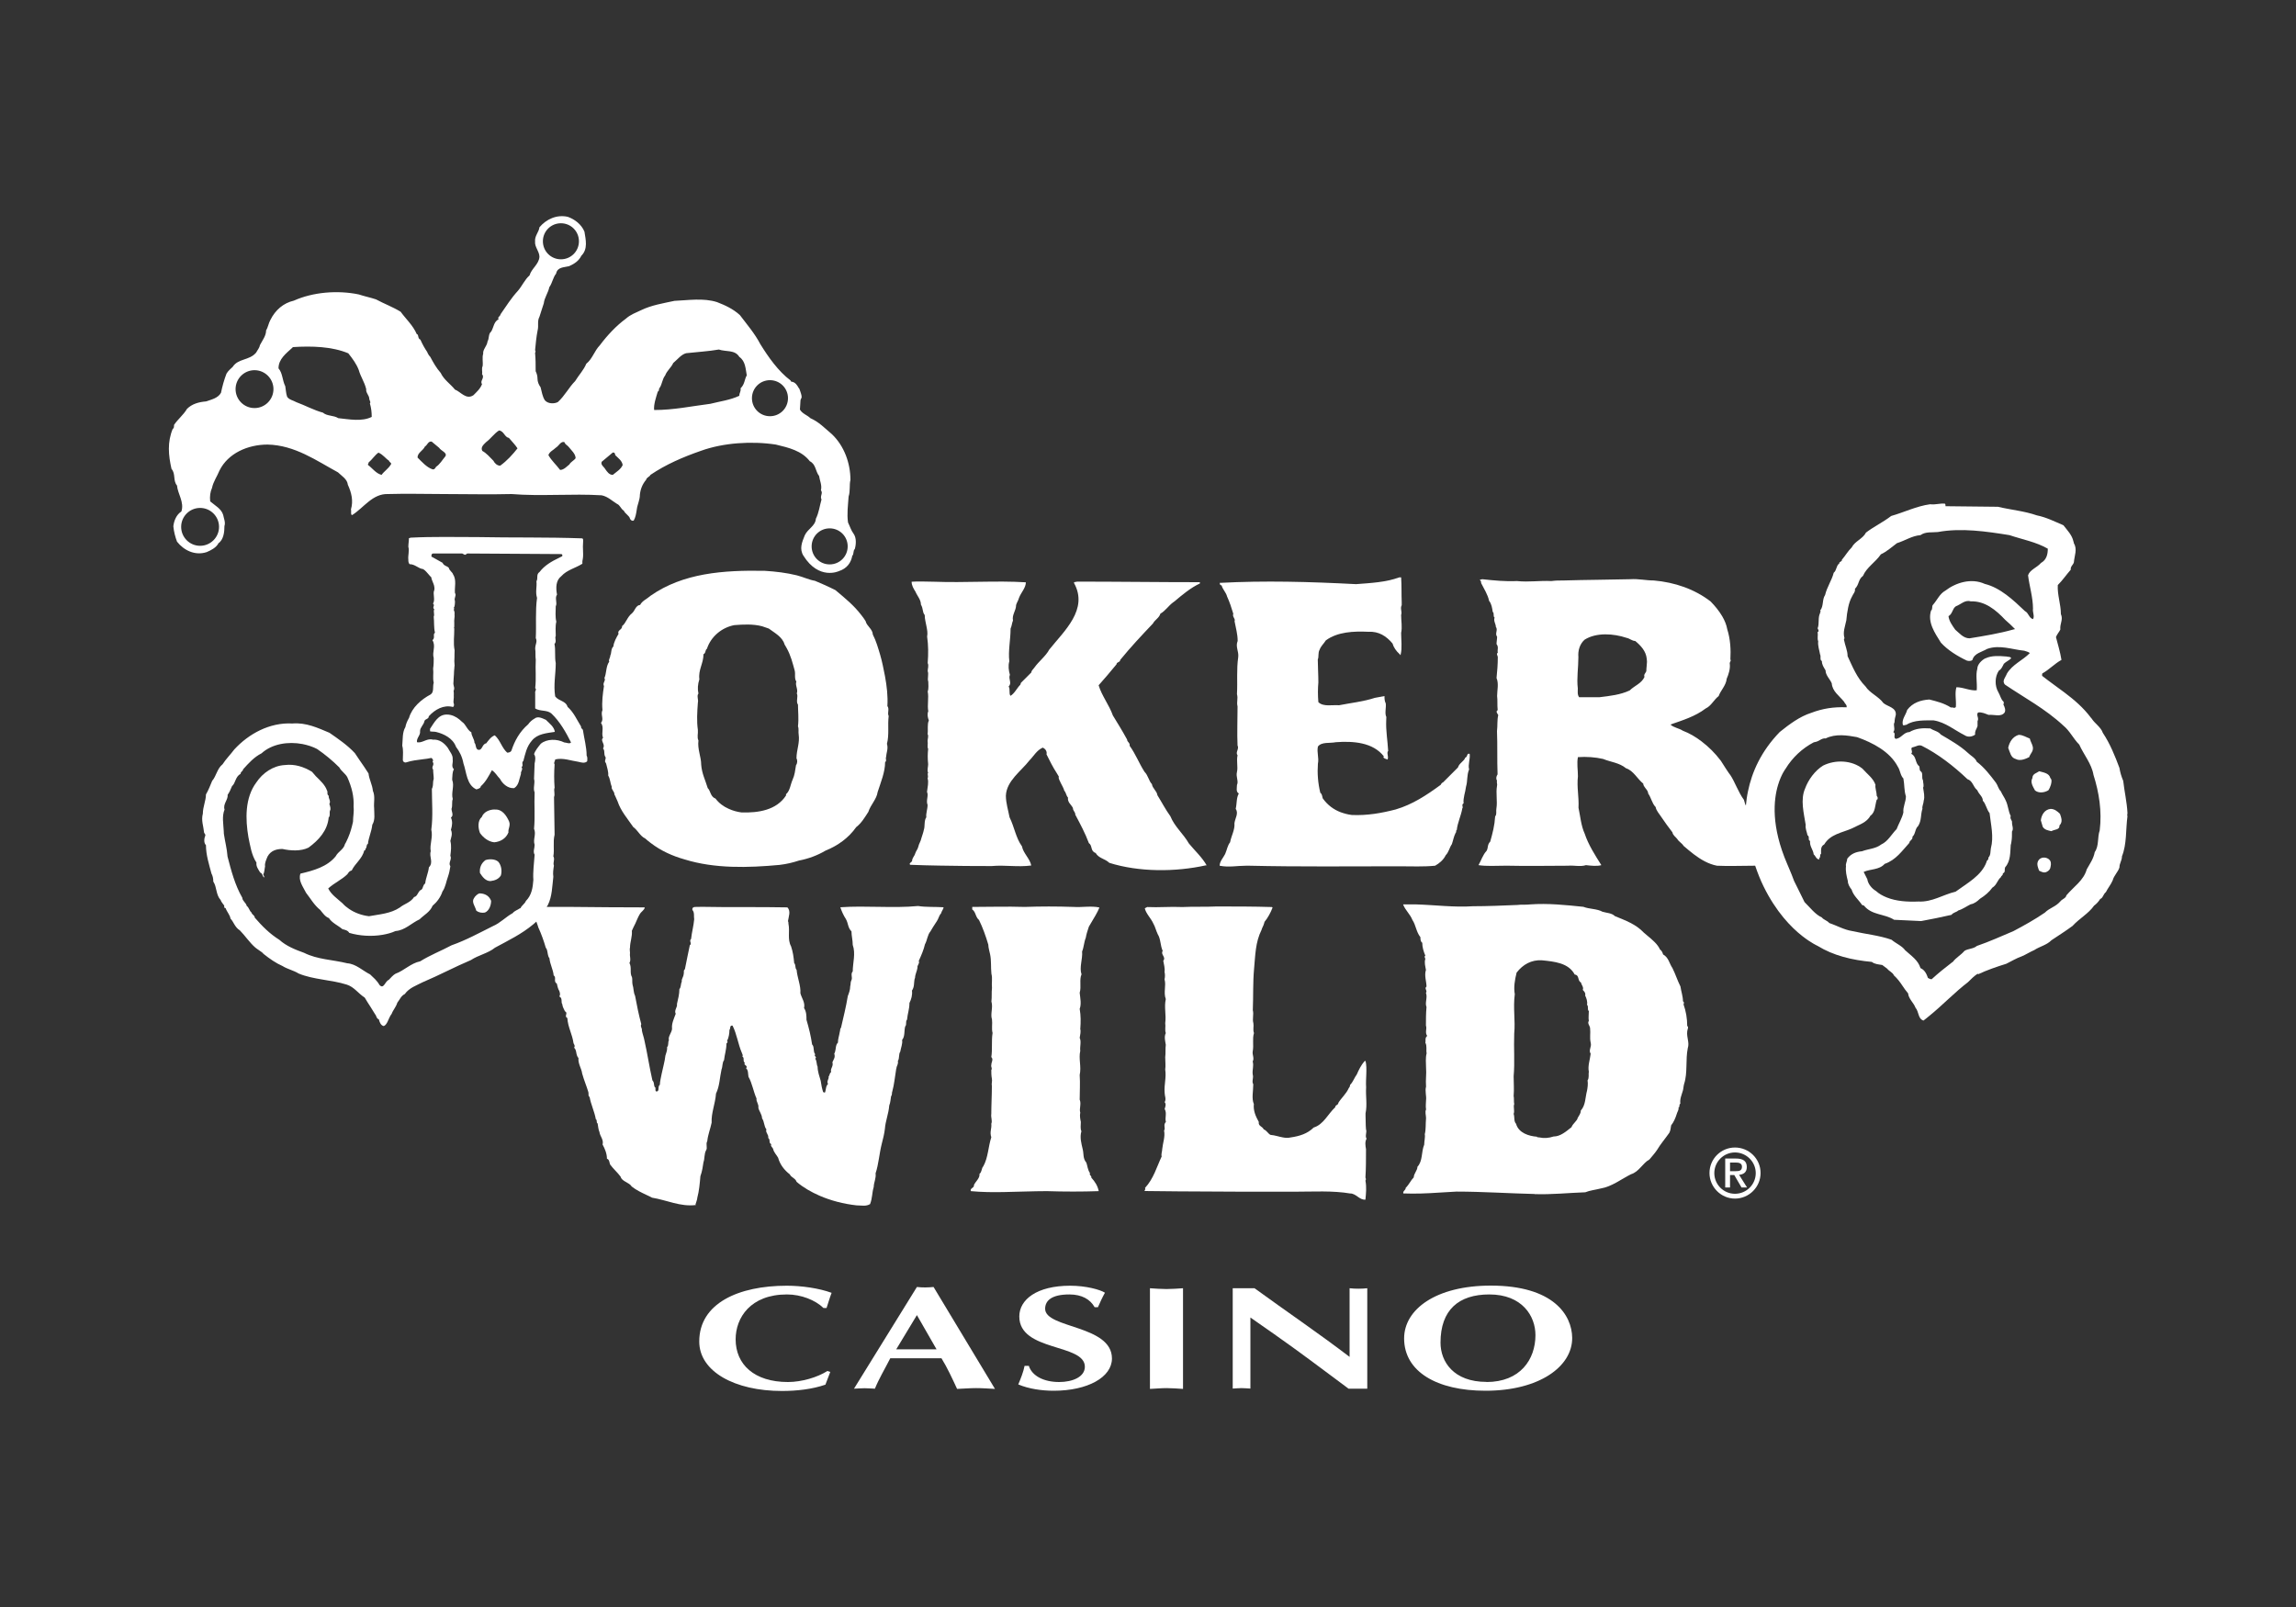 <?xml version="1.0" encoding="UTF-8"?><svg id="a" xmlns="http://www.w3.org/2000/svg" width="200" height="140" viewBox="0 0 200 140"><rect x="0" y="0" width="200" height="140" fill="#333333" stroke="none"/><defs><style>.c{fill:#fff;stroke-width:0px;}</style></defs><g id="b"><path class="c" d="m172.3,84.88c.81-.38,1.61-.65,2.47-.92.43-.21.86-.48,1.35-.65.38-.16.7-.38,1.08-.54.48-.32,1.08-.43,1.5-.86.65-.43,1.24-.81,1.83-1.24.59-.65,1.4-1.08,1.88-1.77.21-.16.37-.32.54-.59.22-.05.27-.43.49-.59.16-.33.43-.65.59-1.02.11-.43.48-.75.59-1.13,0-.38.22-.59.22-.97.43-1.07.32-2.31.48-3.5-.05-.05,0-.16,0-.27-.05-.97-.27-1.88-.37-2.8-.16-.38-.27-.75-.33-1.13-.38-1.02-.81-2.1-1.45-3.06-.16-.49-.7-.81-.97-1.24-.02-.03-.05-.05-.07-.08-.66-.88-1.45-1.55-2.27-2.17-.65-.49-1.31-.95-1.96-1.46-.05-.05,0-.16,0-.22.59-.32,1.08-.86,1.67-1.18-.11-.7-.32-1.35-.48-1.99.11-.27.27-.43.38-.65-.05-.54.27-.86.05-1.35,0-.86-.32-1.67-.27-2.53.43-.43.75-.91,1.13-1.34-.05-.27.22-.43.27-.64.05-.59.32-1.13,0-1.67,0-.06-.03-.11-.04-.16-.12-.55-.53-.96-.87-1.4-.75-.32-1.5-.7-2.31-.86-1.08-.38-2.26-.48-3.39-.75l-4.57-.05c0-.11,0-.16-.05-.22-.43-.05-.81.11-1.29.05-1.18.16-2.26.7-3.39,1.02-.7.54-1.51.92-2.2,1.45-.27.54-.97.75-1.24,1.29-.33.32-.54.7-.86,1.08.05.16-.27.16-.22.32-.27.16-.22.59-.49.81-.16.65-.59,1.24-.75,1.94-.27.38-.11.97-.43,1.35.11.11-.05.16,0,.21-.22.43-.05.91-.22,1.34.05.11.16.27,0,.32.05.32-.05.54.05.81-.05.38.11.81.16,1.13.11.22-.05.49.16.59,0,.32.16.54.32.81,0,.43.38.75.54,1.13.05.7.65,1.08,1.08,1.61.05.16.27.27.21.48-1.13-.05-2.1.11-3.07.48-1.02.32-1.94,1.02-2.75,1.67-1.64,1.69-2.43,3.51-2.77,5.18-.09.42-.14.83-.18,1.23-.02-.04-.04-.09-.06-.12l-.11-.38c-.47-.62-.81-1.61-1.18-2.15-.09-.09-.65-.96-.81-1.22-.03-.04-.05-.07-.05-.07-.47-.62-1.03-1.18-1.65-1.65-.51-.39-1.05-.71-1.63-.93-.33-.22-.81-.27-1.08-.54,1.08-.38,2.15-.7,3.07-1.4.48-.22.7-.75,1.13-1.08.16-.48.64-.91.7-1.51.16-.37.32-.86.27-1.29-.05-.16.16-.27.05-.38.05-.86,0-1.78-.27-2.63-.07-.4-.23-.78-.44-1.14-.27-.46-.62-.89-1.01-1.29-1.4-1.08-3.12-1.67-4.95-1.83-.7,0-1.34-.16-2.04-.11-1.94.05-3.82.05-5.81.11-.38,0-.7,0-1.07.05-1.08-.05-1.94.11-3.01,0-.97.05-1.99-.05-3.01-.16l-.22.05s.16.16.11.27c.27.54.59,1.02.7,1.56.22.27.27.65.32.97.16.11,0,.38.16.49-.11.32.11.54.11.81.21.27-.11.59.11.86,0,.21-.05.43-.05.64.21.27.05.49.11.75-.16.11,0,.27,0,.38,0,.65-.05,1.24-.11,1.83.21.48.05,1.08.05,1.56.05.38,0,.75.05,1.24-.21.11,0,.32.05.43-.11.43-.05.91-.11,1.4.05,1.18,0,2.53.05,3.76-.11.16-.16.38-.05.54-.05.16.05.32,0,.48-.11.59.05,1.34-.05,1.94-.05.22.05.54-.11.7-.05.81-.22,1.45-.43,2.2-.27.27-.16.54-.32.81-.32.33-.48.86-.7,1.24.7.11,1.51.05,2.26.05h.38c1.63.04,3.46,0,5.16,0,.48-.05,1.07.11,1.56-.05.43.05.97.11,1.34,0-.54-.86-1.13-1.77-1.45-2.74-.32-.7-.38-1.51-.54-2.26.05-.97-.16-1.78-.05-2.74,0-.59-.11-1.13,0-1.67.75-.05,1.5,0,2.2.16.64.27,1.4.32,1.99.81.65.21.97.91,1.5,1.34,0,.14.09.26.18.38.12.15.25.3.25.48.27.38.33.86.65,1.18.05.32.32.59.49.86.32.48.64.91.97,1.34.05.27.27.38.43.59.11.21.43.38.54.59.29.25.58.49.89.73.61.46,1.26.85,2.02,1,1.08.05,2.04,0,3.25,0h.08c.22.65.46,1.25.73,1.8,1.08,2.21,2.41,3.58,3.39,4.34.77.6,1.31.84,1.31.84,1.4.86,3.01,1.24,4.73,1.4.27.21.59.21.91.27l.43.32c.16.22.48.32.59.59.3.27.52.57.72.87.16.24.32.47.51.69.05.49.48.81.64,1.24.32.38.21.97.7,1.13.17-.12.33-.27.5-.4,1.15-.93,2.25-2.09,3.37-2.94.27-.27.54-.54.86-.75l.02.05Zm-34.75-24.15c-.16-.21-.11-.49-.11-.75-.11-.92.05-1.78.05-2.74-.05-.54.11-1.13.54-1.51,1.02-.65,2.53-.54,3.66-.16.27.05.48.27.75.27.5.41.93.89,1,1.52,0,.12.04.24.02.37,0,.21-.05.43-.05.7,0,.16-.27.32-.16.54-.27.59-.86.75-1.29,1.18-.81.38-1.72.48-2.63.59h-1.78Zm32.54,23.07c-.64.49-1.24.97-1.83,1.51-.11,0-.22-.05-.32-.11-.11-.32-.27-.7-.65-.86-.21-.7-.81-1.07-1.34-1.56-.27-.38-.81-.59-1.18-.91-1.07-.38-2.26-.49-3.44-.76-.7-.11-1.34-.48-1.99-.7-.16-.21-.48-.27-.64-.48-.59-.27-1.02-.86-1.51-1.34-.21-.43-.48-.97-.72-1.46-.06-.13-.13-.27-.19-.38-.13-.36-.3-.78-.43-1.08-.1-.23-.17-.4-.17-.4-1.41-3.27-1.2-5.57-.79-6.91.28-.92.65-1.39.65-1.39.59-.97,1.45-1.78,2.47-2.31.04,0,.08,0,.11-.02.32-.04.57-.36.91-.31.86-.43,1.88-.27,2.74-.11,1.34.48,2.85,1.24,3.55,2.58.21.32.21.75.48,1.02.11.59.05,1.02.22,1.56,0,.48-.27.91-.22,1.4-.11.49-.43,1.02-.59,1.45-.43.43-.75,1.07-1.34,1.34-.49.38-1.13.38-1.67.59-.54.05-.97.22-1.29.65,0,.21-.16.43-.11.65-.05.43.05.86.16,1.29,0,.27.16.54.33.75.16.54.59.86.91,1.34l.16.05c.7.86,1.78.7,2.63,1.24l2.31.11h.06c.86-.16,1.72-.33,2.63-.54.16-.22.43-.22.59-.38.38-.11.75-.38,1.08-.54.32-.05.59-.27.81-.48.43-.27.81-.59,1.08-.97.38-.22.43-.65.75-.92,0-.11.21-.16.16-.32.27-.11.11-.33.21-.54.48-.54.43-1.29.48-1.93.04-.1.04-.19.06-.29.05-.28.05-.57.05-.89.16-.22,0-.54,0-.76.05-.21-.21-.32-.11-.59-.22-.43-.22-.91-.43-1.34-.11-.27-.32-.54-.43-.81-.22-.21-.27-.54-.43-.75-.48-.64-1.02-1.34-1.67-1.83-.11-.32-.54-.54-.75-.75-.7-.65-1.56-1.13-2.37-1.61-.27-.32-.59-.32-.92-.54-.7-.05-1.29,0-1.83.32-.49,0-.7.54-1.18.59-.27-.11.05-.48-.22-.59.22-.27-.05-.59.11-.86,0-.22.05-.43.11-.65.05-.64-.7-.7-1.08-1.02-.43-.59-1.18-.86-1.56-1.45-.75-.75-1.13-1.72-1.56-2.64,0-.48-.22-.91-.32-1.45l.05-.11c-.16-.54.05-1.02.16-1.56.03-.37.08-.75.16-1.12.07-.33.17-.65.32-.92.11-.27.32-.43.27-.7.38-.38.27-.81.7-1.13.32-.75,1.08-1.18,1.56-1.88.49-.22.97-.65,1.4-.97.35-.11.68-.27,1.01-.41s.66-.26,1.04-.29c.43-.32,1.02-.22,1.51-.27,2.04-.38,4.25-.05,6.24.27,1.13.38,2.31.59,3.34,1.18,0,.49-.11.97-.59,1.24-.38.43-.97.59-1.13,1.08.11.91.43,1.93.43,2.91-.05.32.16.64,0,.91-.37-.11-.37-.54-.7-.7-1.02-.97-2.15-2.04-3.5-2.37-1.18-.54-2.53-.11-3.44.59-.49.27-.7.81-1.08,1.24-.11.11,0,.38-.16.49-.32,1.02.32,1.94.86,2.8.59.65,1.45,1.18,2.26,1.56.16.05.37.05.48-.05.08-.3.29-.48.54-.61.24-.13.51-.22.75-.36,1.08-.38,2.15.05,3.23.16.08.03.17.05.25.08.09.03.18.07.23.13-.64.65-1.5.97-1.99,1.78-.11.32-.48.65-.16.97,1.67,1.13,3.5,2.1,5.06,3.55.59.48.86,1.13,1.4,1.67.38.86,1.08,1.67,1.24,2.64.48,1.51.75,3.17.54,4.84-.21.59-.05,1.35-.43,1.88-.11.59-.43,1.02-.7,1.51-.27.97-1.13,1.5-1.77,2.26-.05.27-.38.32-.54.54-.43.48-.91.54-1.34.97-.86.59-1.83,1.13-2.74,1.61-1.02.43-2.1.92-3.18,1.29-.32.27-.75.22-1.08.43-.32.38-.75.59-1.02.97h-.01Zm-2.58-15.17c.11-.16,0-.43,0-.64-.16-.27.05-.65-.22-.81-.11-.11-.05-.27-.11-.43-.38-.27-.22-.86-.7-1.08.22-.21-.21-.54.22-.59.22-.05.43-.22.7-.11,1.4.7,2.8,1.78,3.98,2.91.46.15.49.64.81.92.02,0,.03.04.05.05.16.38.48.54.48.91.27.27.32.75.59,1.08.11,1.02.38,2.04.11,3.07-.05.27,0,.59-.22.81.05.21-.16.21-.16.38-.43,1.18-1.67,1.83-2.69,2.58-1.13.27-2.04.92-3.23.86-.96.04-1.94-.02-2.78-.36-.34-.14-.66-.31-.93-.56-.38-.22-.7-.64-.75-1.02-.11-.21-.22-.43-.32-.64.59-.27,1.35-.16,1.83-.7.97-.33,1.51-1.13,2.15-1.83,0-.21.32-.27.27-.54.27-.22.22-.7.49-.92.32-.49.21-1.02.38-1.51-.05-.21.11-.48.11-.7.11-.37,0-.75-.05-1.13h0Zm4.05-13.02h0c-.54,0-.91-.48-1.24-.75-.27-.38-.54-.75-.59-1.18.37-.22.32-.64.64-.86.43-.16.81-.59,1.29-.43,1.24-.05,2.2.75,3.01,1.61.32.27.59.54.86.81-.05,0-.1.02-.15.03-1.24.35-2.53.56-3.82.77h.01Z"/><path class="c" d="m106.41,51c.11.38.38.59.48.97.22.48.38.97.54,1.5-.11.27.21.43.11.65.11.59.27,1.13.27,1.72-.21.49.11.91.05,1.4-.16,1.08-.05,2.15-.11,3.23.11.43-.05.65.05,1.08,0,1.18-.05,2.31,0,3.39.16.32-.21.59,0,.86-.11.49.05,1.02-.05,1.45-.11.43.16.81,0,1.13,0,.27-.11.59.16.75-.22.38-.16.86-.27,1.34.27.38-.05.81-.11,1.24.05.59-.27,1.08-.38,1.67-.22.27-.27.65-.43,1.02-.16.32-.48.65-.48,1.02.81.16,1.5,0,2.31,0h.27c4.42.1,8.64.05,13.07.05,1.08,0,2.1.05,3.12-.05.38-.21.75-.54.92-.91.27-.27.32-.65.54-.97.11-.32.16-.65.32-.97.11-.11,0-.21.11-.27.05-.59.37-1.23.48-1.88.11-.11-.11-.32.11-.43v-.02c-.05-.48.16-.96.21-1.43.16-.54.05-.97.27-1.51-.11-.43.11-.91.05-1.35-.27-.11-.16.27-.38.32-.11.32-.54.49-.64.86l-1.29,1.29c-.11.05-.16.11-.21.22-1.24.91-2.47,1.72-3.93,2.15-1.24.32-2.48.54-3.82.48-.34-.04-.66-.13-.97-.24-.6-.23-1.13-.61-1.56-1.21-.05-.16-.05-.38-.21-.48-.21-.86-.27-1.72-.21-2.53.11-.54-.11-.97,0-1.5.32-.43,1.02-.27,1.56-.38,1.5-.11,3.23,0,4.19,1.24l-.05.05c.05.16.27.16.37.22.11-.27-.11-.59.05-.75-.05-.91-.21-1.78-.17-2.65,0-.1,0-.21.01-.31-.16-.32,0-.81-.05-1.18-.11-.21-.11-.43-.11-.64l-.86.16c-.96.32-2.03.43-3.1.64h-.02c-.54-.05-1.35.16-1.78-.27-.05-.59-.05-1.18,0-1.72,0-.7-.05-1.4-.05-1.99.11-.27,0-.59.16-.86.11-.32.38-.54.54-.81,1.02-.75,2.42-.81,3.71-.75.91-.05,1.56.38,2.1,1.02.09.33.32.66.6.91.04.03.06.08.1.11,0-.02,0-.05.01-.07.14-.54.04-1.3.04-1.87.11-.54,0-1.02,0-1.56.11-.32-.11-.54.05-.86v-.25c-.03-.72,0-1.44-.05-2.17h-.16c-1.18.43-2.47.49-3.77.59-4.03-.21-7.96-.32-11.88-.11.05.11,0,.21.16.21h0Z"/><path class="c" d="m105.12,75.41c-.38-.7-1.08-1.34-1.56-1.93-.49-.86-1.24-1.45-1.61-2.37-.43-.59-.76-1.24-1.13-1.83-.05-.38-.43-.59-.48-.97-.27-.27-.32-.75-.65-1.08-.48-.75-.75-1.51-1.29-2.26.05-.27-.22-.32-.22-.54-.38-.7-.81-1.4-1.24-2.1-.32-.91-.97-1.72-1.24-2.63.49-.54,1.02-1.18,1.56-1.83,0-.21.32-.16.32-.38.92-1.13,1.88-2.15,2.85-3.17.16-.32.54-.48.65-.86.43-.24.7-.68,1.09-.97.05-.03.09-.07.14-.1.7-.59,1.4-1.18,2.21-1.56v-.11c-3.6,0-7.15-.05-10.7-.05-.11.05-.27,0-.27.11,1.29,2.31-.86,4.19-2.15,5.81-.32.59-.91,1.02-1.29,1.56-.11.16-.27.27-.27.43l-.17.17-.74.74-.05.16c-.32.32-.49.75-.86.97-.16-.21,0-.59-.16-.81.32-.32-.05-.65.11-1.02-.11-.38-.16-.81-.05-1.18-.11-.91.11-1.88.11-2.85.11-.22.11-.48.21-.7-.11-.49.27-.86.27-1.35.02-.08.06-.17.1-.25.06-.13.13-.26.16-.39.16-.43.59-.86.59-1.34-2.53-.16-5.32.05-7.96-.05-.7,0-1.35-.05-1.99,0,0,.32.16.59.33.86.16.38.48.7.48,1.13.22.38.11.65.33.91,0,.38.11.7.16,1.02.05.27.11.54.05.86.11.75.11,1.51.05,2.31.11.21,0,.48,0,.7.11.27-.05.65.05.91,0,.27.05.59-.05.86.11.54-.05,1.18.05,1.72-.11.27-.05.54.05.81-.16.32-.05.81-.11,1.18.11.16,0,.43,0,.59.05.27-.05.54.05.7-.05.43-.05.86,0,1.34,0,.21-.11.54,0,.75-.11.11.05.27-.05.48.11.32,0,.75-.05,1.18.16.32-.11.75.05,1.13,0,.38-.16.75-.11,1.08-.21.27-.11.81-.21,1.07-.05.27-.16.54-.22.75-.05.27-.22.49-.27.75-.05.22-.21.38-.27.59-.05.21-.27.38-.27.65-.05.11-.32.22-.16.33.85.04,1.7.05,2.55.07,1.52.03,3.03.04,4.55.04,1.13-.11,2.26.11,3.44-.05-.11-.59-.7-1.07-.81-1.67-.54-.75-.65-1.66-1.08-2.53-.11-.59-.32-1.24-.32-1.88.05-1.29,1.34-2.15,2.04-3.06.38-.38.65-.91,1.18-1.13.22.11.38.32.32.59.27.54.55,1.11.89,1.63.06.1.12.21.18.3-.05.22.11.38.16.54.11.22.27.49.32.7.16.16.16.43.32.59-.05.43.27.59.43.91,0,.27.21.32.21.59.43.81.86,1.61,1.18,2.47.33.22.11.7.59.86.27.47.79.49,1.17.84,0,0,.01,0,.02.02,2.58.81,5.75.81,8.44.21l.05.03Z"/><path class="c" d="m52.78,66.47s0,.04.02.06c.08.36.21.68.18,1.03.19.34.17.66.31.99-.07.21.24.39.23.66.1.17.19.44.28.61.27.83.87,1.51,1.37,2.24.36.24.6.79,1.02.98.15.14.32.26.48.39.89.69,1.93,1.15,2.96,1.44,2.64.82,5.56.73,8.27.48.6-.07,1.15-.2,1.7-.38.82-.16,1.59-.44,2.32-.87,1.05-.42,2.01-1.11,2.66-2.04.46-.35.76-.87,1.06-1.33.2-.63.72-1.09.81-1.73.27-.84.65-1.74.65-2.6.17-.15.02-.27.08-.42.03-.43.21-.74.08-1.18.21-.8.05-1.62.15-2.42-.14-.28.09-.59-.11-.87.05-.86-.05-1.73-.21-2.6-.12-.6-.24-1.25-.42-1.86-.18-.6-.35-1.21-.64-1.77-.02-.49-.54-.74-.63-1.17-.11-.19-.24-.35-.37-.52-.64-.85-1.45-1.5-2.26-2.18,0,0-.63-.33-1.78-.81-.53-.09-1-.33-1.59-.48-.9-.22-1.81-.33-2.78-.39-3.61-.07-7.12.19-9.95,2.17-.34.3-.73.44-.91.8-.38.03-.46.51-.69.71-.45.35-.54.88-.88,1.13.03.33-.45.35-.31.68-.18.31-.42.73-.45,1.1-.23.2-.15.58-.27.79,0,.21-.18.37-.09.53-.3.41-.23,1.01-.42,1.43.15.22-.19.42-.04.7-.1.64-.2,1.39-.13,2.09-.19.42.16.77-.13,1.12.3.4,0,.86.18,1.3-.28.25.24.56,0,.92.2.23.02.49.22.77.02.07,0,.14-.02.21-.03.1-.05.21.04.28h0Zm9.51,3.09c-.42-.19-.39-.67-.64-.9-.22-.72-.51-1.27-.57-2.03,0-.7-.34-1.37-.24-2.12-.14-.28-.02-.59-.05-.92-.11-.76-.06-1.57,0-2.37.07-.26-.12-.6.05-.8-.09-.38-.06-.81.08-1.24-.11-.82.36-1.38.36-2.19.22-.09.13-.37.3-.47.34-1.06,1.3-1.86,2.39-2.06.76-.06,1.62-.11,2.42.1l.58.2c.46.35,1.19.72,1.37,1.38.07.11.13.22.19.33.35.63.51,1.28.69,1.93.09.33-.05.7.15.98-.13.31.17.66.04,1.03.14.28-.1.7.1.98,0,.59.08,1.19,0,1.89.09.22.02.49.06.7.11.76-.19,1.34-.19,2.09.1.17.08.44-.04.59-.08.48-.11.85-.3,1.27-.19.42-.22.96-.57,1.26v.11c-.84,1.29-2.42,1.52-3.87,1.48-.4-.05-.78-.16-1.13-.32-.45-.2-.85-.49-1.16-.91h-.01Z"/><path class="c" d="m174.5,61.11c-.21-.21-.27-.54-.43-.81-.32-.54-.32-1.34.05-1.88.22-.11.32-.38.43-.59.21-.21.43-.27.64-.48-.05-.16-.27-.11-.43-.16h-.04c-.57-.05-1.24-.09-1.76.16h-.02c-.32.16-.7.54-.7.91-.16.59,0,1.18-.05,1.88-.59.05-1.18-.27-1.77-.27-.16.54,0,1.13-.05,1.72-.11.16-.27,0-.43.05-.59-.38-1.24-.54-1.88-.7-.75.05-1.45.27-1.93.91-.11.43-.49.81-.38,1.29.05.11.22,0,.32,0,.65-.43,1.61-.38,2.37-.38,1.02.16,1.83.86,2.69,1.29.32.22.7.11.92-.05-.05-.32.16-.54.21-.75v-.43c.16-.27-.16-.54.05-.75.32-.05.64.11.91.21.49-.05,1.08.22,1.4-.21.11-.22,0-.48-.11-.7.05-.11.05-.16,0-.27h-.01Z"/><path class="c" d="m47.57,62.72c-.27-.11-.7-.38-1.02-.11-.21.11-.43.32-.54.49-.75.64-1.18,1.45-1.45,2.26-.05.16-.22.21-.38.21-.48-.43-.59-1.07-1.08-1.51-.32.11-.54.43-.75.7-.38.05-.32.7-.75.54-.21-.16-.11-.43-.27-.59,0-.32-.27-.59-.27-.91-.38-.22-.48-.7-.81-.91-.29-.29-.61-.51-.99-.6-.11-.03-.23-.04-.35-.04-.75,0-1.08.7-1.45,1.24v.22s.13.03.23.03.2,0,.31.03c.65.16,1.45.54,1.72,1.29.32.43.54.86.65,1.45.27.75.27,1.88,1.13,2.26.16-.05.38-.11.38-.27.43-.38.7-.91.97-1.4.32.21.43.48.7.75.22.43.7.86,1.24.81.43-.27.43-.81.59-1.24-.05-.21.21-.38.05-.59.21-.16-.05-.38.16-.54.16-.59.27-1.24.75-1.78.48-.59,1.29-.64,1.99-.75-.05-.43-.48-.75-.75-1.02v-.02Z"/><path class="c" d="m176.76,65.95c.11-.32.37-.48.32-.86-.05-.27-.21-.48-.27-.75-.32-.11-.59-.32-.97-.32-.54.16-.81.65-.91,1.13.16.38.22.86.65.97.38.21.86,0,1.18-.16h0Z"/><path class="c" d="m162.94,71.06c.43-.32.38-.91.54-1.4h.05c.05-.11.05-.21-.05-.32,0-.32-.16-.7-.11-.97-.21-.59-.7-.91-1.13-1.4-.92-.75-2.37-.81-3.44-.27-.7.43-1.29,1.24-1.56,1.99-.43.97-.11,2.15.05,3.17-.05.32.11.64.16.91.22.11,0,.43.22.49-.05.48.27.75.32,1.18.16.11.22.43.48.43v-.11c.16-.11,0-.27.16-.38,0-.32-.05-.65.27-.81.54-.91,1.56-1.02,2.42-1.4.59-.32,1.29-.49,1.62-1.13v.02Z"/><path class="c" d="m28.63,71.22c.16-.16.05-.38.11-.59.11-.16,0-.43-.05-.59.16-.27-.11-.49-.05-.7-.21-.16-.05-.32-.16-.48-.16-.48-.59-.86-.97-1.24l-.33-.38c-.7-.43-1.5-.7-2.37-.59-1.02.05-1.94.7-2.47,1.5-1.02,1.35-.97,3.23-.7,4.79.16.76.27,1.56.7,2.21-.05.32.16.59.32.86.27.11.16.38.38.43l-.11-.27c.11-.16.11-.49.16-.7-.05-.27.11-.59.22-.86.27-.49.75-.65,1.29-.65.7.16,1.61.21,2.26-.11.91-.65,1.67-1.51,1.77-2.63Z"/><path class="c" d="m177.25,68.85c.32.27.81.22,1.18,0,.11-.16.16-.32.22-.48.05-.22.11-.43-.05-.59-.11-.43-.59-.48-.97-.59-.21.16-.59.21-.59.59-.21.37.05.75.22,1.07h0Z"/><path class="c" d="m177.78,71.49l.16.54c.16.27.48.32.75.38.27-.16.75-.11.7-.49.32-.32.16-.7.05-1.02-.21-.21-.48-.43-.81-.43-.54.05-.81.54-.86,1.02h0Z"/><path class="c" d="m43.1,70.52c-.48,0-.97.22-1.13.65-.38.32-.33.97-.16,1.4.27.38.7.75,1.24.81.54-.05,1.02-.32,1.24-.86-.05-.32.21-.59.05-.97-.22-.48-.59-1.08-1.24-1.02h0Z"/><path class="c" d="m177.62,74.88c-.27.32-.11.65,0,.97.22.11.43.22.65.11.11-.05.27-.16.32-.32.05-.22.11-.43,0-.65-.21-.32-.7-.38-.97-.11Z"/><path class="c" d="m42.29,74.93c-.38.27-.54.7-.48,1.13.21.32.48.7.91.7.38-.05.7-.16.91-.49.11-.38.05-.86-.21-1.18-.27-.27-.81-.27-1.13-.16Z"/><path class="c" d="m41.76,77.83c-.16.05-.37.22-.48.43-.22.33.11.7.21,1.08.21.16.49.21.75.16.38-.16.54-.65.54-1.02-.16-.43-.54-.65-1.02-.65Z"/><path class="c" d="m60.58,104.94c.05-.21.16-.43.16-.59.16-.59.22-1.29.27-1.88.16-.43.21-.86.27-1.23.11-.27.05-.7.22-1.02.16-.22-.05-.54.11-.81.05-.54.27-1.07.38-1.61-.05-.81.32-1.66.38-2.53.32-.65.32-1.4.48-2.1.11-.27.05-.59.22-.81.05-.49.21-.92.21-1.45.05-.05.16-.16.05-.21.16-.32.21-.7.21-.97.11-.11,0-.43.27-.38.38.75.48,1.61.81,2.37.05.11.11.22.05.33.21.11,0,.38.21.54-.16.22.32.22.11.48.21.16.16.53.21.74h0c.32.55.43,1.3.7,1.89-.05.27.21.48.16.81.05.27.32.59.32.91.22.33.16.7.38.97-.11.27.21.43.16.75.22.16,0,.43.27.54-.11.16.11.27.16.43.05.27.32.54.43.75.16.59.54,1.08,1.02,1.45.11.27.49.33.59.65.6.51,1.28.89,1.98,1.2,1.01.44,2.1.72,3.24.85.43,0,.81.11,1.18-.11.21-.54.16-.97.32-1.5,0-.38.22-.75.16-1.18.27-.81.32-1.72.54-2.58.11-.43.22-.86.27-1.29.05-.7.32-1.29.38-2.04.11-.27.11-.54.16-.81.11-.11.05-.32.11-.43.16-.59.21-1.18.32-1.83,0-.11.05-.16.05-.27.05-.16.16-.32.11-.54.16-.22.05-.59.21-.81.05-.33.22-.7.16-1.02.27-.32.16-.81.27-1.18.16-.16,0-.43.16-.59.05-.54.21-.92.21-1.45.16-.32.27-.7.22-1.08.22-.33.16-.65.22-.97l.05-.16c0-.27.16-.54.21-.86-.05-.22.22-.38.11-.59.22-.49.43-.97.54-1.45.21-.38.21-.81.48-1.13.14-.23.29-.5.46-.74.03-.04.05-.08.08-.12.16-.22.21-.54.38-.7.05-.21.22-.38.22-.54-.7-.05-1.56,0-2.21-.11-2.2.21-4.57-.05-6.78.11.11.33.27.7.48,1.02.22.38.16.75.49,1.08,0,.38.11.76.11,1.18.27.76,0,1.56,0,2.31-.21.21,0,.54-.11.75s-.05.38-.11.54c0,.32-.11.59-.21.86-.16.97-.38,1.83-.59,2.75-.11.11-.05.21-.11.38-.05.32-.16.59-.16.92-.22.22-.16.52-.25.8-.02.05-.03.11-.07.16.11.33-.05.48-.16.75.11.38-.21.54-.11.86-.16.11-.11.27-.22.38.05.22-.21.43-.05.65-.22.21-.16.49-.27.75-.05,0-.11,0-.16-.05-.11-.32-.16-.65-.21-.97-.11-.38-.27-.81-.27-1.23-.11-.22-.05-.49-.21-.7.21-.16-.16-.21,0-.38-.21-.27-.05-.65-.27-.86-.11-.75-.27-1.4-.49-2.15,0-.33,0-.7-.21-1.02.11-.49-.21-.86-.32-1.29.05-.65-.27-1.35-.33-2.04-.16-.16-.05-.43-.21-.59-.05-.54-.11-.97-.27-1.45-.34-.63-.09-1.3-.23-1.98,0-.08,0-.15-.04-.23.05-.38.27-.86-.05-1.19-2.47-.05-5.16,0-7.58-.05-.27.05-.75-.11-.7.27.21.22.11.59.16.81-.05.59-.21,1.13-.27,1.72-.21.16.11.43-.11.54-.16.7-.27,1.35-.43,2.1-.16.11-.05.27-.11.43,0,.22-.21.43-.16.65-.11.21-.05.48-.21.65,0,.43-.11.86-.21,1.29.05.32-.27.54-.11.86-.16.43-.37.86-.32,1.29,0,.32-.38.7-.27,1.02-.11.16,0,.43-.16.59,0,.05,0,.09,0,.14,0,.21-.1.4-.15.61-.05.49-.21,1.02-.32,1.56-.05.27-.16.7-.16.97-.22.16,0,.54-.27.59-.16,0-.11-.21-.11-.32-.21-.16-.05-.43-.27-.65-.27-1.18-.43-2.31-.7-3.5-.05-.27-.16-.54-.22-.86.05-.16-.16-.32-.05-.54-.22-.81-.38-1.61-.54-2.47-.16-.33-.11-.65-.22-.97-.05-.22,0-.49-.05-.65-.22-.38,0-.81-.22-1.24.16-.27,0-.59.05-.86,0-.16-.05-.32,0-.49,0-.48.21-.97.16-1.45.09-.23.2-.42.3-.63.13-.28.24-.58.39-.82.11-.21.43-.38.43-.59-2.07,0-4.17-.02-6.26-.04-.67,0-1.35,0-2.02,0h-.26c.03-.06.07-.1.1-.16.38-.75.38-1.66.48-2.47-.05-.32,0-.65.05-.97-.11-.27.11-.54-.05-.81.11-.59-.05-1.24.11-1.88,0-1.02-.05-2.26-.05-3.28.11-.27-.05-.59.05-.81-.05-.65-.05-1.35,0-2.04-.11-.16.05-.27.05-.43.7-.16,1.34.11,2.04.21.21.05.54.16.75-.05,0-.11.05-.32-.05-.49,0-.75-.22-1.51-.32-2.21,0-.11-.21-.16-.16-.32-.37-.59-.64-1.24-1.18-1.72-.16-.54-.75-.48-1.08-.91-.16-1.02.05-1.94.05-2.9-.11-.54,0-1.13-.11-1.67.22-.22,0-.49.11-.7,0-.38-.05-.86.05-1.24-.11-.43-.05-.91-.05-1.34.16-.32-.11-.7.11-1.02-.11-.59-.11-1.24.38-1.61.48-.54,1.24-.7,1.83-1.08v-.22c.02-.07.03-.15.04-.22.07-.46-.03-.93.02-1.39,0-.16.05-.38-.11-.38-3.07-.11-6.08-.05-9.09-.11-1.94,0-3.87-.05-5.81.05l-.16.05c0,.27-.05.49-.05.75.11.33-.05.75,0,1.13,0,.11,0,.27.11.38.48,0,.75.38,1.18.43.2.12.35.32.51.5.06.07.11.14.19.2.04.25.18.48.25.73.03.13.05.26.02.4-.16.32.11.81-.11,1.18.21.16-.11.32.11.49-.11.21.05.43-.05.64.05.43,0,.97.11,1.4-.22.16.05.43-.22.65.32.54-.05,1.02.11,1.56,0,.27,0,.59-.05.91.05.43-.05.81.05,1.24-.11.33.05.81-.27,1.02-.81.43-1.62,1.13-1.88,2.04-.16.27-.27.54-.32.81-.27.43-.22,1.08-.27,1.61.11.43.05.75.05,1.24,0,.16.16.27.32.21.44-.15.94-.2,1.46-.27.23-.03.46-.05.7-.11.11.05.21.22.11.32.22.32-.16.43.05.7,0,.27.05.54.05.81-.03.08-.04.16-.05.24-.02.22,0,.42-.11.63,0,1.13.11,2.37-.05,3.55.16.65-.16,1.29-.05,1.88-.16.49.27.97-.16,1.4-.05.48-.27.91-.32,1.4-.22.16-.16.38-.32.54-.32.11-.32.59-.65.65-.32.49-.86.59-1.24.91-.81.54-1.78.59-2.69.76-.65-.08-1.24-.3-1.74-.64-.21-.14-.4-.3-.57-.49-.48-.43-.97-.75-1.24-1.29.54-.49,1.18-.76,1.67-1.24.11-.16.16-.27.38-.33.27-.59.92-1.02,1.08-1.72.05-.05.16-.05.11-.16.16-.11.05-.38.22-.43.05-.54.32-1.08.38-1.67.27-.43.16-.97.16-1.45-.05-.48.11-1.02-.11-1.51-.05-.54-.32-.97-.38-1.51-.25-.39-.51-.78-.78-1.16-.14-.2-.28-.41-.41-.61-.65-.7-1.45-1.24-2.21-1.77-1.02-.43-2.04-.91-3.23-.81-1.99-.11-3.82.91-5.06,2.26-.32.43-.75.86-1.02,1.29-.48.38-.54,1.02-.91,1.45-.16.38-.32.81-.54,1.18,0,.54-.27,1.08-.27,1.67-.16.59.05,1.07.11,1.67.05.05.11.16.11.22-.11.27-.16.65.05.86,0,.86.27,1.67.48,2.47.11.21.16.43.16.7.32.48.21,1.13.64,1.61.05.16.16.27.27.43.11.05-.05.27.16.27.11.33.38.59.43.92.27.27.37.75.81,1.02.43.43.86,1.08,1.35,1.5.19.16.37.25.53.38.06.05.13.09.17.16.54.43,1.08.81,1.67,1.07.43.27.97.38,1.4.65,1.29.54,2.85.54,4.2.97.65.21.97.75,1.56,1.13.15.27.33.53.5.8.14.22.27.44.41.66.11.11.11.38.32.43.05.21.16.54.43.59.15-.06.24-.21.32-.36.12-.24.21-.52.37-.71.11-.32.38-.59.49-.97.22-.27.32-.59.65-.75.38-.54,1.02-.75,1.56-1.03,1.4-.59,2.8-1.34,4.2-1.93.64-.43,1.5-.59,2.1-1.08,1.18-.64,2.31-1.18,3.34-2.04,0,0,.11-.09.26-.23.11.28.17.5.17.5.27.59.48,1.18.65,1.77.05.06.09.13.11.21.07.22.05.51.21.71.05.54.32.97.37,1.5.27.16-.05.54.27.7.05.22.11.49.22.65.05.16.11.32,0,.48.32.16.11.49.27.7,0,.21.16.43.22.59.32.16-.11.43.21.59.05.81.43,1.4.54,2.2.05.11.16.22.05.38.27.27.11.59.38.91-.05.49.27.91.32,1.34.16.59.38,1.08.54,1.62.05.16-.05.32.11.43.11.64.43,1.29.54,1.93.16.11,0,.27.16.38.05.27.05.49.16.75.05.38.38.65.27,1.08.21.38.38.81.38,1.24.21.05.21.32.27.49.27.38.65.7.92,1.07.11.43.75.49.97.86.39.31.84.52,1.28.73.17.08.33.15.49.24,1.29.21,2.47.81,3.82.64l-.03-.03Zm-15.28-25.82c-.21.16-.48.22-.64.43-.59.32-1.08.86-1.72,1.13-1.18.59-2.37,1.24-3.6,1.67-.92.49-1.88.86-2.74,1.4-.81.16-1.4.81-2.15,1.08-.21.11-.43.38-.59.54-.32.11-.43.86-.81.43-.21-.38-.54-.65-.81-.91-.64-.32-1.24-.92-1.99-.97-1.29-.32-2.58-.32-3.76-.91-.75-.27-1.56-.59-2.15-1.13-.86-.54-1.5-1.19-2.15-1.94,0-.21-.27-.27-.27-.43-.21-.16-.21-.43-.43-.59-.05-.27-.38-.43-.38-.7-.65-1.13-.97-2.37-1.29-3.6-.05-.7-.22-1.29-.32-1.99,0-.07,0-.15-.01-.23-.03-.63-.17-1.29.07-1.87-.16-.48.32-.86.27-1.29.16-.22.27-.49.38-.75.32-.27.27-.81.75-1.08,0-.21.21-.21.21-.38.48-.54.97-1.08,1.61-1.4.91-.83,2.31-1.05,3.57-.81.45.09.89.23,1.27.43.7.48,1.35,1.02,1.94,1.61.16.32.54.54.7.86.38.86.59,1.67.54,2.58.05.43-.05.86-.05,1.29-.11.49-.22.91-.43,1.4-.11.22-.16.38-.27.54-.11.48-.59.64-.81,1.07-.75.92-1.93,1.24-3.07,1.51-.21.59.22,1.13.49,1.67.38.48.7,1.07,1.24,1.5.22.27.43.59.75.7.27.43.81.65,1.18.97.22.05.48.11.59.32.91.27,1.95.33,2.9.17.4-.07.79-.17,1.13-.33.81-.05,1.4-.7,2.1-1.02.38-.38.91-.64,1.13-1.18.38-.32.7-.75.86-1.24.27-.38.32-.86.48-1.29.11-.32.16-.59.21-.91-.21-.32.16-.59,0-.92.05-.43.11-.86,0-1.29.05-.27.22-.59.05-.97.11-.38.16-.7,0-1.07.27-.16.05-.54.05-.75.11-.32,0-.59.11-.86-.16-.54.16-1.13-.05-1.67v-.1c.03-.26,0-.58.15-.82-.27-.27-.05-.54-.11-.86.05-.38-.27-.7-.43-1.02-.32-.43-.75-.75-1.29-.7-.13-.04-.24-.04-.35-.02-.37.06-.67.32-1.04.24-.05-.38.32-.59.27-.97,0-.32.32-.54.38-.86.05-.22.38-.16.38-.43.54-.59,1.29-1.02,2.1-.81.05-.02.07-.05.08-.08,0-.05.01-.1.02-.14-.02-.08-.05-.15-.05-.2,0-.12.02-.27.03-.42,0-.09-.01-.18,0-.27,0-.1,0-.2-.02-.28.01-.02.01-.04.02-.06.05-.11.04-.24,0-.36-.03-.12-.05-.24-.03-.33,0-.23.03-.45.04-.68,0-.2.02-.4.04-.6,0-.05,0-.12.02-.17-.03-.26-.03-.53-.01-.8v-.18c0-.12.01-.24.01-.37-.13-.64-.02-1.27-.03-1.88-.03-.06-.03-.11,0-.17v-.37c-.02-.18.02-.36.03-.54-.01-.11-.01-.21,0-.3-.01-.09-.03-.18-.08-.28.05,0,.05-.16,0-.16.06-.06.08-.15.09-.23.02-.13.02-.26.02-.36-.11-.27.16-.48,0-.7-.05-.48.16-1.13-.16-1.61-.05-.21-.32-.32-.38-.59-.16-.16-.43-.16-.54-.43l-.75-.42-.22-.12c0-.11,0-.27.16-.27h2.53c.11.05.16.11.27.11l.16-.11,8.18.05c.11,0,.16.16.05.21l-.24.12c-.63.3-1.26.66-1.69,1.23-.32.21-.11.54-.27.81.05.54-.11.91.05,1.45-.16,1.13-.05,2.42-.11,3.5.16.32-.05.54-.05.92.05.32,0,.65.05.97-.05.81.05,1.61-.05,2.47.16.11-.05.27,0,.43v1.34c.43.27,1.02.11,1.4.43.75.7,1.29,1.67,1.72,2.53-.11.16-.43,0-.59,0-.65-.32-1.51-.32-2.04.11-.22.27-.49.59-.59.91.16.22.11.54.05.81l-.05,1.34c.11.38-.11.81.05,1.18-.05,1.08.05,2.1-.05,3.17.21.49-.11.92.05,1.4,0,.32-.16.59,0,.86-.05.75-.16,1.51-.11,2.2-.05.7-.16,1.34-.65,1.83-.11.27-.37.38-.48.65l-.03-.02Z"/><path class="c" d="m85.32,102.26c.05.38-.32.64-.48.97.05.27-.38.27-.27.54.94.09,1.91.1,2.89.08,1.26-.02,2.52-.08,3.73-.08,1.51.05,3.06.05,4.52,0-.11-.49-.32-.81-.65-1.18.05-.16-.21-.22-.11-.38-.22-.33-.22-.65-.32-.92-.32-.38-.21-.75-.32-1.18-.11-.48-.27-1.02-.11-1.56-.11-.22-.05-.54-.05-.81-.05-.22-.11-.54-.05-.81-.11-.33.11-.76-.05-1.13,0-.75.05-1.4,0-2.15.16-.75-.11-1.4.05-2.1-.05-.38.11-.81-.05-1.13.05-.27.11-.59.05-.76.05-.65.05-1.18-.05-1.77.16-.43.05-.91,0-1.4.16-.54-.05-1.13.16-1.61-.21-.59.11-1.35.05-1.99.16-.38.16-.81.32-1.19.05-.32.16-.64.27-.97.05-.1.11-.19.17-.29.28-.48.57-.93.75-1.38-.7-.16-1.51,0-2.26-.05-1.45-.05-2.85-.05-4.25,0-1.56-.05-3.07,0-4.57,0v.22c.32.22.27.65.59.92.32.65.59,1.4.81,2.15,0,.27.11.59.16.86.11.54.05,1.08.11,1.67.11.43,0,.81.05,1.24-.05.38,0,.81-.05,1.18.16.54-.11,1.08.05,1.56.05.38-.05.81.05,1.18-.11.7,0,1.45-.11,2.1.21.21,0,.43,0,.7-.05.16.11.27,0,.43,0,.21,0,.49.05.75.05.21-.05.43,0,.65,0,.81-.05,1.61-.05,2.42-.05.32.11.59,0,.86.05.43-.16.7,0,1.18-.27.81-.27,1.77-.7,2.53-.16.16-.11.48-.32.65h0Z"/><path class="c" d="m117.6,103.97c.54,0,.81.59,1.34.54.05-.54.11-1.07,0-1.66.05-.05.05-.16,0-.27.05-.7.05-1.67.05-2.47-.05-.27-.11-.65.05-.91-.16-.22.05-.59-.05-.81-.04-.41-.02-.75-.04-1.17v-.23c.16-.75,0-1.5.05-2.26-.05-.75.11-1.62-.05-2.31l-.11.05c-.27.32-.49.75-.65,1.13-.21.27-.32.65-.59.92,0,.11-.05.21-.11.27-.21.49-.65.86-.91,1.29,0,.21-.27.16-.27.38-.64.59-1.02,1.51-1.88,1.77-.54.54-1.24.75-1.99.86-.25.06-.47.04-.69,0-.35-.06-.69-.19-1.08-.22-.22-.11-.32-.38-.59-.48-.11-.27-.49-.27-.43-.65-.27-.49-.49-.97-.43-1.56-.21-.48-.05-1.13-.05-1.72-.16-.27.05-.54-.05-.86-.05-.43.11-.7,0-1.13.16-.27-.05-.59,0-.86.11-.59-.05-1.08.11-1.61-.11-.33,0-.54-.05-.86-.11-.38.05-.75-.05-1.13.05-1.24,0-2.42.11-3.61.11-1.18.11-2.31.65-3.39.04-.18.18-.37.23-.59,0-.04.03-.07.03-.11.27-.32.54-.81.7-1.24l-.05-.05c-1.61-.05-3.23-.05-4.84-.05-.97.05-1.99,0-2.96.05-1.08-.05-2.04.05-3.07,0l-.21.11c.11.48.54.86.75,1.34.16.27.22.59.38.92.27.43.21.97.43,1.45-.21.32.32.54.05.86.05.32.16.64.11.97.05.21.05.43,0,.65.16.54-.11,1.13.11,1.72-.16.7.05,1.35-.05,2.1.05.27-.05.59.05.86-.16.32-.05.7,0,1.02-.05.38,0,.7-.05,1.08,0,.38.05.75,0,1.07.11.75-.11,1.29-.05,2.04,0,.27.16.54,0,.81.16.16.05.43,0,.59.22.38,0,.75.11,1.13-.27.27,0,.54-.16.75.11.54-.11,1.08-.16,1.61,0,.21-.11.43-.05.65-.43.91-.7,1.93-1.45,2.74.05.11,0,.16-.05.27h.05c.98.01,1.94.02,2.9.03,3.36.03,6.64.03,10.12.03,1.61,0,3.33-.11,4.89.16h-.05Z"/><path class="c" d="m133.68,104.03c1.45.05,2.96-.11,4.41-.16.38-.16.92-.22,1.34-.33.97-.16,1.78-.81,2.64-1.24.7-.21,1.02-.97,1.61-1.29.22-.27.43-.49.65-.81.32-.54.7-.97,1.08-1.51.11-.21.11-.38.16-.65.22-.27.38-.65.48-.97.05-.21.21-.38.16-.59.16-.05,0-.22.16-.33-.05-.43.11-.75.22-1.13.05-.16.05-.38.11-.59.32-.97.11-2.1.32-3.12.16-.49-.11-.91-.05-1.45,0-.16.16-.38,0-.48,0-.65-.11-1.29-.32-1.88.05-.11.05-.22-.05-.27,0-.43-.16-.86-.22-1.29-.27-.54-.43-1.07-.7-1.61-.27-.38-.32-.91-.81-1.18-.05-.16-.11-.32-.27-.43-.21-.47-.66-.84-1.08-1.19-.11-.09-.22-.18-.32-.27-.7-.75-1.61-1.07-2.53-1.45-.27-.27-.7-.27-1.08-.38-.48-.27-1.13-.22-1.67-.43-1.56-.16-3.07-.32-4.62-.21-.38.05-.81,0-1.13.05-1.24.05-2.58.11-3.87.11-1.61.11-3.28-.11-4.95-.16h-1.13c.21.54.59.81.81,1.35.32.49.32,1.02.7,1.51,0,.16,0,.38.16.48,0,.38.11.75.27,1.13-.11.05-.05.16,0,.27-.11.33,0,.65.05.97-.16.48.05,1.02.05,1.45-.22.16.11.38-.05.54.16.43-.11.86.05,1.24-.05.54-.05,1.08-.05,1.61.11.32-.11.59.11.91-.22.16-.11.43-.16.59.16.27.05.65.11.92-.11.43-.05.86-.05,1.24.05.59-.05,1.02,0,1.67-.11.38.05.81,0,1.18,0,.22-.05.49,0,.81-.11.22,0,.49,0,.75-.05.54,0,.97-.11,1.4.05.27-.05.59-.05.91-.27.65-.11,1.4-.59,1.93,0,.32-.32.59-.32.92-.27.27-.38.59-.7.91,0,.22-.27.27-.21.49,1.04.04,2.06,0,3.09-.07.51-.03,1.02-.06,1.54-.09,2.26,0,4.63.16,6.83.21h-.02Zm.21-5c-.7-.05-1.61-.32-1.83-1.13-.21-.21-.11-.59-.21-.86.11-.27-.05-.59.05-.86-.05-.21,0-.48-.05-.7.05-.59,0-1.13,0-1.72.11-1.24,0-2.42.05-3.71.11-1.18-.11-2.2.05-3.44-.11-.59,0-1.24.16-1.88.54-.7,1.29-1.13,2.21-1.07,1.07.11,2.31.22,2.85,1.24.23.03.28.18.32.33.04.14.07.29.22.36.05.22.27.43.16.65.11.11.27.27.21.49.11.21.22.54.16.81.16.11,0,.43.16.54,0,.33-.05.59,0,.86-.16.22.11.43.11.65.05.43-.05.81.05,1.24.11.38-.21.64,0,.97-.05.48-.27,1.08-.16,1.56-.05.22.05.54-.11.76.05.32,0,.65-.05.91-.16.59-.11,1.24-.54,1.72,0,.27-.16.43-.27.64-.05.27-.43.49-.54.81-.48.38-.97.81-1.56.81-.42.14-.84.17-1.25.08-.07-.01-.13,0-.2-.03v-.03Z"/><path class="c" d="m72.32,119.52l-.25-.08c-.86.55-2.24.96-3.43.96-2.95,0-4.56-1.54-4.56-3.72,0-1.88,1.29-3.91,4.47-3.91,1.24,0,2.47.49,3.18,1.18h.27c.15-.45.27-.88.44-1.32-1.11-.41-2.64-.62-3.91-.62-4.18,0-7.62,1.52-7.62,4.86,0,2.62,3.1,4.31,7.2,4.31,1.28,0,2.64-.15,3.79-.55l.42-1.1h0Z"/><path class="c" d="m81.33,112.12c-.25.02-.48.04-.73.04s-.48-.01-.73-.04l-5.48,8.86c.31-.01.61-.04.92-.04s.59.03.9.04c.36-.88.84-1.67,1.34-2.65h4.46c.52.85.92,1.72,1.36,2.67.56-.02,1.09-.07,1.65-.07s1.09.04,1.65.07l-5.35-8.88h.01Zm-3.26,5.43l1.8-2.98,1.71,2.98h-3.51Z"/><path class="c" d="m96.86,118.35c0-2.93-5.82-2.61-5.82-4.33,0-.73.59-1.25,2.11-1.25,1.09,0,1.82.43,2.2,1.11h.29c.19-.43.38-.85.61-1.26-.42-.27-1.65-.61-3.03-.61-2.91,0-4.43,1.21-4.43,2.68,0,3.08,5.71,2.34,5.71,4.38,0,.88-1.06,1.33-2.24,1.33-1.32,0-2.36-.52-2.64-1.41h-.37c-.11.55-.33,1.09-.55,1.62.9.38,2.03.55,3.08.55,2.97,0,5.08-1.18,5.08-2.81Z"/><path class="c" d="m103.05,112.23c-.48.03-.96.07-1.44.07s-.96-.04-1.44-.07v8.77c.48-.02.96-.07,1.44-.07s.96.04,1.44.07c0,0,0-8.77,0-8.77Z"/><path class="c" d="m117.56,112.23v5.98c-2.7-2.06-5.56-4-8.28-5.98h-1.9v8.74c.25-.01.52-.04.77-.04s.52.03.77.04v-6.19l2.09,1.46c2.17,1.52,4.24,3.09,6.46,4.74h1.63v-8.75c-.25.03-.52.04-.77.04s-.52-.01-.77-.04Z"/><path class="c" d="m129.86,112c-4.77,0-7.55,2.06-7.55,4.6,0,2.9,2.86,4.56,7.09,4.56,4.7,0,7.57-2.12,7.55-4.61-.02-1.98-1.63-4.55-7.09-4.55Zm-.37,8.39c-2.87,0-4.01-1.76-4.01-3.42,0-2.86,1.59-4.2,4.25-4.2,2.87,0,4.02,1.89,4.02,3.54,0,2.12-1.32,4.09-4.27,4.09h.01Z"/><path class="c" d="m151.13,99.97c-1.23,0-2.22,1-2.22,2.22s1,2.23,2.22,2.23,2.23-1,2.23-2.23-1-2.22-2.23-2.22Zm0,4.03c-1,0-1.8-.81-1.8-1.8s.81-1.8,1.8-1.8,1.81.81,1.81,1.8-.81,1.8-1.81,1.8Z"/><path class="c" d="m152.16,101.67c0-.53-.33-.74-.95-.74h-.93v2.52h.42v-1.08h.37l.63,1.08h.48l-.69-1.1c.39-.04.67-.22.67-.68Zm-1.46.35v-.74h.51c.25,0,.53.05.53.36,0,.35-.24.39-.54.39h-.51,0Z"/><path class="c" d="m19.01,47.34c.48-.32.54-1.02.54-1.51.11-.32-.05-.65-.11-.97-.16-.54-.7-.81-1.13-1.18-.05-.43,0-.81.16-1.18.11-.54.43-.97.65-1.51.75-1.51,2.47-2.26,4.19-2.26,2.37.05,4.25,1.4,6.13,2.42.33.32.81.59.86,1.08.32.7.49,1.4.27,2.15.05.16-.05.49.11.49,1.02-.65,1.78-1.88,3.12-1.83,1.67-.05,3.23,0,4.84,0,1.94,0,4.04.05,5.92,0,2.53.21,5.32-.05,7.85.11.54.11.91.49,1.34.75.27.11.32.43.59.59.11.27.48.43.54.7.05.11.16.22.32.16.16-.27.21-.59.27-.97.05-.43.27-.81.27-1.29.05-.48.22-.91.54-1.29.05-.22.32-.27.38-.43,1.34-.91,2.85-1.56,4.41-2.1,1.94-.7,4.41-.86,6.51-.54,1.13.27,2.26.54,2.96,1.45.54.27.48.86.81,1.29.05.38.27.81.16,1.24.21.27-.11.49.05.81-.16.54-.22,1.13-.49,1.67-.05.65-.7.86-.97,1.45-.24.59-.49,1.18-.11,1.78,1.35,2.15,3.07,1.34,3.07,1.34.73-.23,1.07-.75,1.18-1.34.16-.16.05-.43.22-.59.11-.38.16-.97-.11-1.34-.21-.27-.32-.65-.48-.97-.11-.75,0-1.51.05-2.26.16-.49.05-1.02.16-1.45,0-1.45-.54-2.96-1.61-3.98-.64-.54-1.13-1.07-1.88-1.4-.27-.27-.7-.38-.91-.75l.05-.81c.04-.23.21-.12-.02-.78-.05-.14-.07-.2-.08-.22-.03-.03-.08-.1-.17-.26-.33-.5-.59-.25-.59-.46-1.08-.81-1.94-2.04-2.64-3.17-.48-.92-1.13-1.67-1.78-2.53-.59-.54-1.29-.86-1.99-1.13-1.18-.38-2.53-.16-3.71-.11-.97.21-1.99.37-2.9.81-.43.21-.92.37-1.34.75-.81.59-1.62,1.45-2.26,2.31-.48.49-.64,1.18-1.18,1.61-.22.54-.64.97-.97,1.51-.54.54-.91,1.29-1.51,1.83-.32.16-.86.16-1.13-.16-.21-.32-.27-.75-.37-1.13-.16-.22-.27-.48-.27-.75,0-.21-.05-.43-.16-.65,0-.59,0-1.02-.05-1.61.05-.05.05-.16,0-.22.05-.54.11-1.18.22-1.72.11-.43-.05-.81.16-1.19.11-.38.27-.81.38-1.18.05-.48.38-.91.48-1.4.27-.38.32-.86.59-1.18.11-.59.7-.54,1.13-.65.48-.21.86-.48,1.07-.91.59-.59.38-1.4.27-2.1-.27-.65-.86-1.08-1.45-1.29-.97-.22-1.88.21-2.47.91-.05.43-.43.75-.38,1.24-.05.48.38.86.38,1.34-.05.65-.7,1.02-.86,1.61-.43.38-.64.91-1.02,1.35-.59.64-1.02,1.34-1.51,2.04,0,.16-.32.27-.16.43-.43.21-.43.7-.65,1.07-.27.22-.16.59-.32.86-.05.43-.43.7-.38,1.08-.11.32,0,.75-.05,1.08-.11.22,0,.49-.05.7.27.32-.22.59,0,.86-.16.43-.49.7-.75.97-.64.43-1.13-.32-1.61-.49-.38-.48-.97-.86-1.24-1.45-.38-.43-.65-.91-.91-1.4-.11-.11-.21-.27-.27-.43-.22-.32-.43-.7-.59-1.07-.27-.11-.11-.43-.32-.49-.32-.75-.97-1.34-1.4-1.94-.7-.43-1.45-.7-2.15-1.08-.48-.16-1.02-.27-1.5-.43-1.83-.38-3.98-.21-5.65.54-.91.21-1.61.81-2.04,1.67-.16.27-.21.65-.38.92,0,.48-.32.86-.54,1.29-.05.27-.22.43-.33.65-.59.7-1.56.49-2.04,1.24-.16.16-.38.32-.54.59-.21.54-.37,1.13-.48,1.67-.27.48-.86.59-1.29.75-.65.05-1.24.22-1.67.65-.32.54-.81.91-1.13,1.4,0,.11,0,.33-.11.33-.49,1.18-.38,2.31-.11,3.5.38.43.11,1.02.48,1.45.05.7.65,1.45.38,2.26-.43.27-.65.81-.7,1.29.05.49.16.91.32,1.34.59.75,1.56,1.24,2.58.91.38-.16.81-.38,1.02-.75h-.01Zm54.83.26c0,.87-.7,1.57-1.57,1.57s-1.57-.7-1.57-1.57.7-1.57,1.57-1.57,1.57.7,1.57,1.57Zm-6.77-14.48c.87,0,1.57.7,1.57,1.57s-.7,1.57-1.57,1.57-1.57-.7-1.57-1.57.7-1.57,1.57-1.57Zm-9.77.99c.16-.05.05-.22.16-.32.22-.32.22-.75.48-1.08.16-.43.54-.7.7-1.08.38-.32.7-.75,1.13-.86.97-.11,1.94-.16,2.85-.32.59.21,1.4,0,1.78.64.54.38.54,1.02.65,1.61-.22.38-.16.75-.54,1.13.05.27-.11.38-.11.65-.81.38-1.67.48-2.53.7-1.67.21-3.17.54-4.89.54-.05-.48.16-1.08.32-1.61Zm-4.9,6.13l.97-.81c.16-.05.22.11.22.22.27.27.59.48.65.86-.16.38-.54.59-.86.86-.32,0-.49-.27-.65-.49-.11-.21-.43-.38-.32-.64h-.01Zm-3.98-1.24c.27-.16.43-.59.75-.48.05.21.27.27.38.43.21.27.59.59.59.97-.16.22-.43.32-.54.54-.21.16-.48.48-.81.48-.32-.43-.75-.81-1.02-1.29.11-.32.43-.43.65-.65Zm-6.08-.48c.43-.32.7-.75,1.13-1.02.43.05.48.59.86.65.27.32.54.59.75.91-.43.54-.91,1.08-1.51,1.51-.27,0-.49-.22-.59-.43-.32-.32-.59-.65-.97-.86-.16-.32.11-.54.32-.75h.01Zm-5.33.38c.22-.11.27-.48.59-.43l.65.54c.16.27.75.43.54.75-.27.32-.48.7-.81.91-.05.11-.16.27-.32.21-.48-.16-.91-.64-1.29-1.02,0-.43.48-.59.65-.97h-.01Zm-4.03.54c.38.16.59.49.91.7,0,.11.27.21.16.32-.22.38-.59.59-.81.91-.48-.11-.81-.59-1.18-.86-.05-.05.05-.11.05-.22.32-.27.54-.64.86-.86h.01Zm-7.48-9.2c1.67-.11,3.44-.05,4.84.54.38.48.7.91.91,1.45.16.59.49,1.02.65,1.67-.05.32.27.54.27.86,0,.11.16.27.05.38.11.38.16.75.16,1.18-.86.43-1.94.21-2.91.11-.43-.27-.97-.16-1.34-.48-.81-.22-1.56-.64-2.31-.91-.27-.16-.65-.21-.81-.48-.11-.32-.11-.65-.16-.91-.27-.54-.22-1.13-.59-1.56,0-.81.65-1.29,1.24-1.83v-.02Zm-3.33,2.01c.91,0,1.65.74,1.65,1.65s-.74,1.65-1.65,1.65-1.65-.74-1.65-1.65.74-1.65,1.65-1.65Zm-6.39,13.65c0-.91.74-1.65,1.65-1.65s1.65.74,1.65,1.65-.74,1.65-1.65,1.65-1.65-.74-1.65-1.65Zm33.08-26.45c.87,0,1.57.7,1.57,1.57s-.7,1.57-1.57,1.57-1.57-.7-1.57-1.57.7-1.57,1.57-1.57Z"/></g></svg>